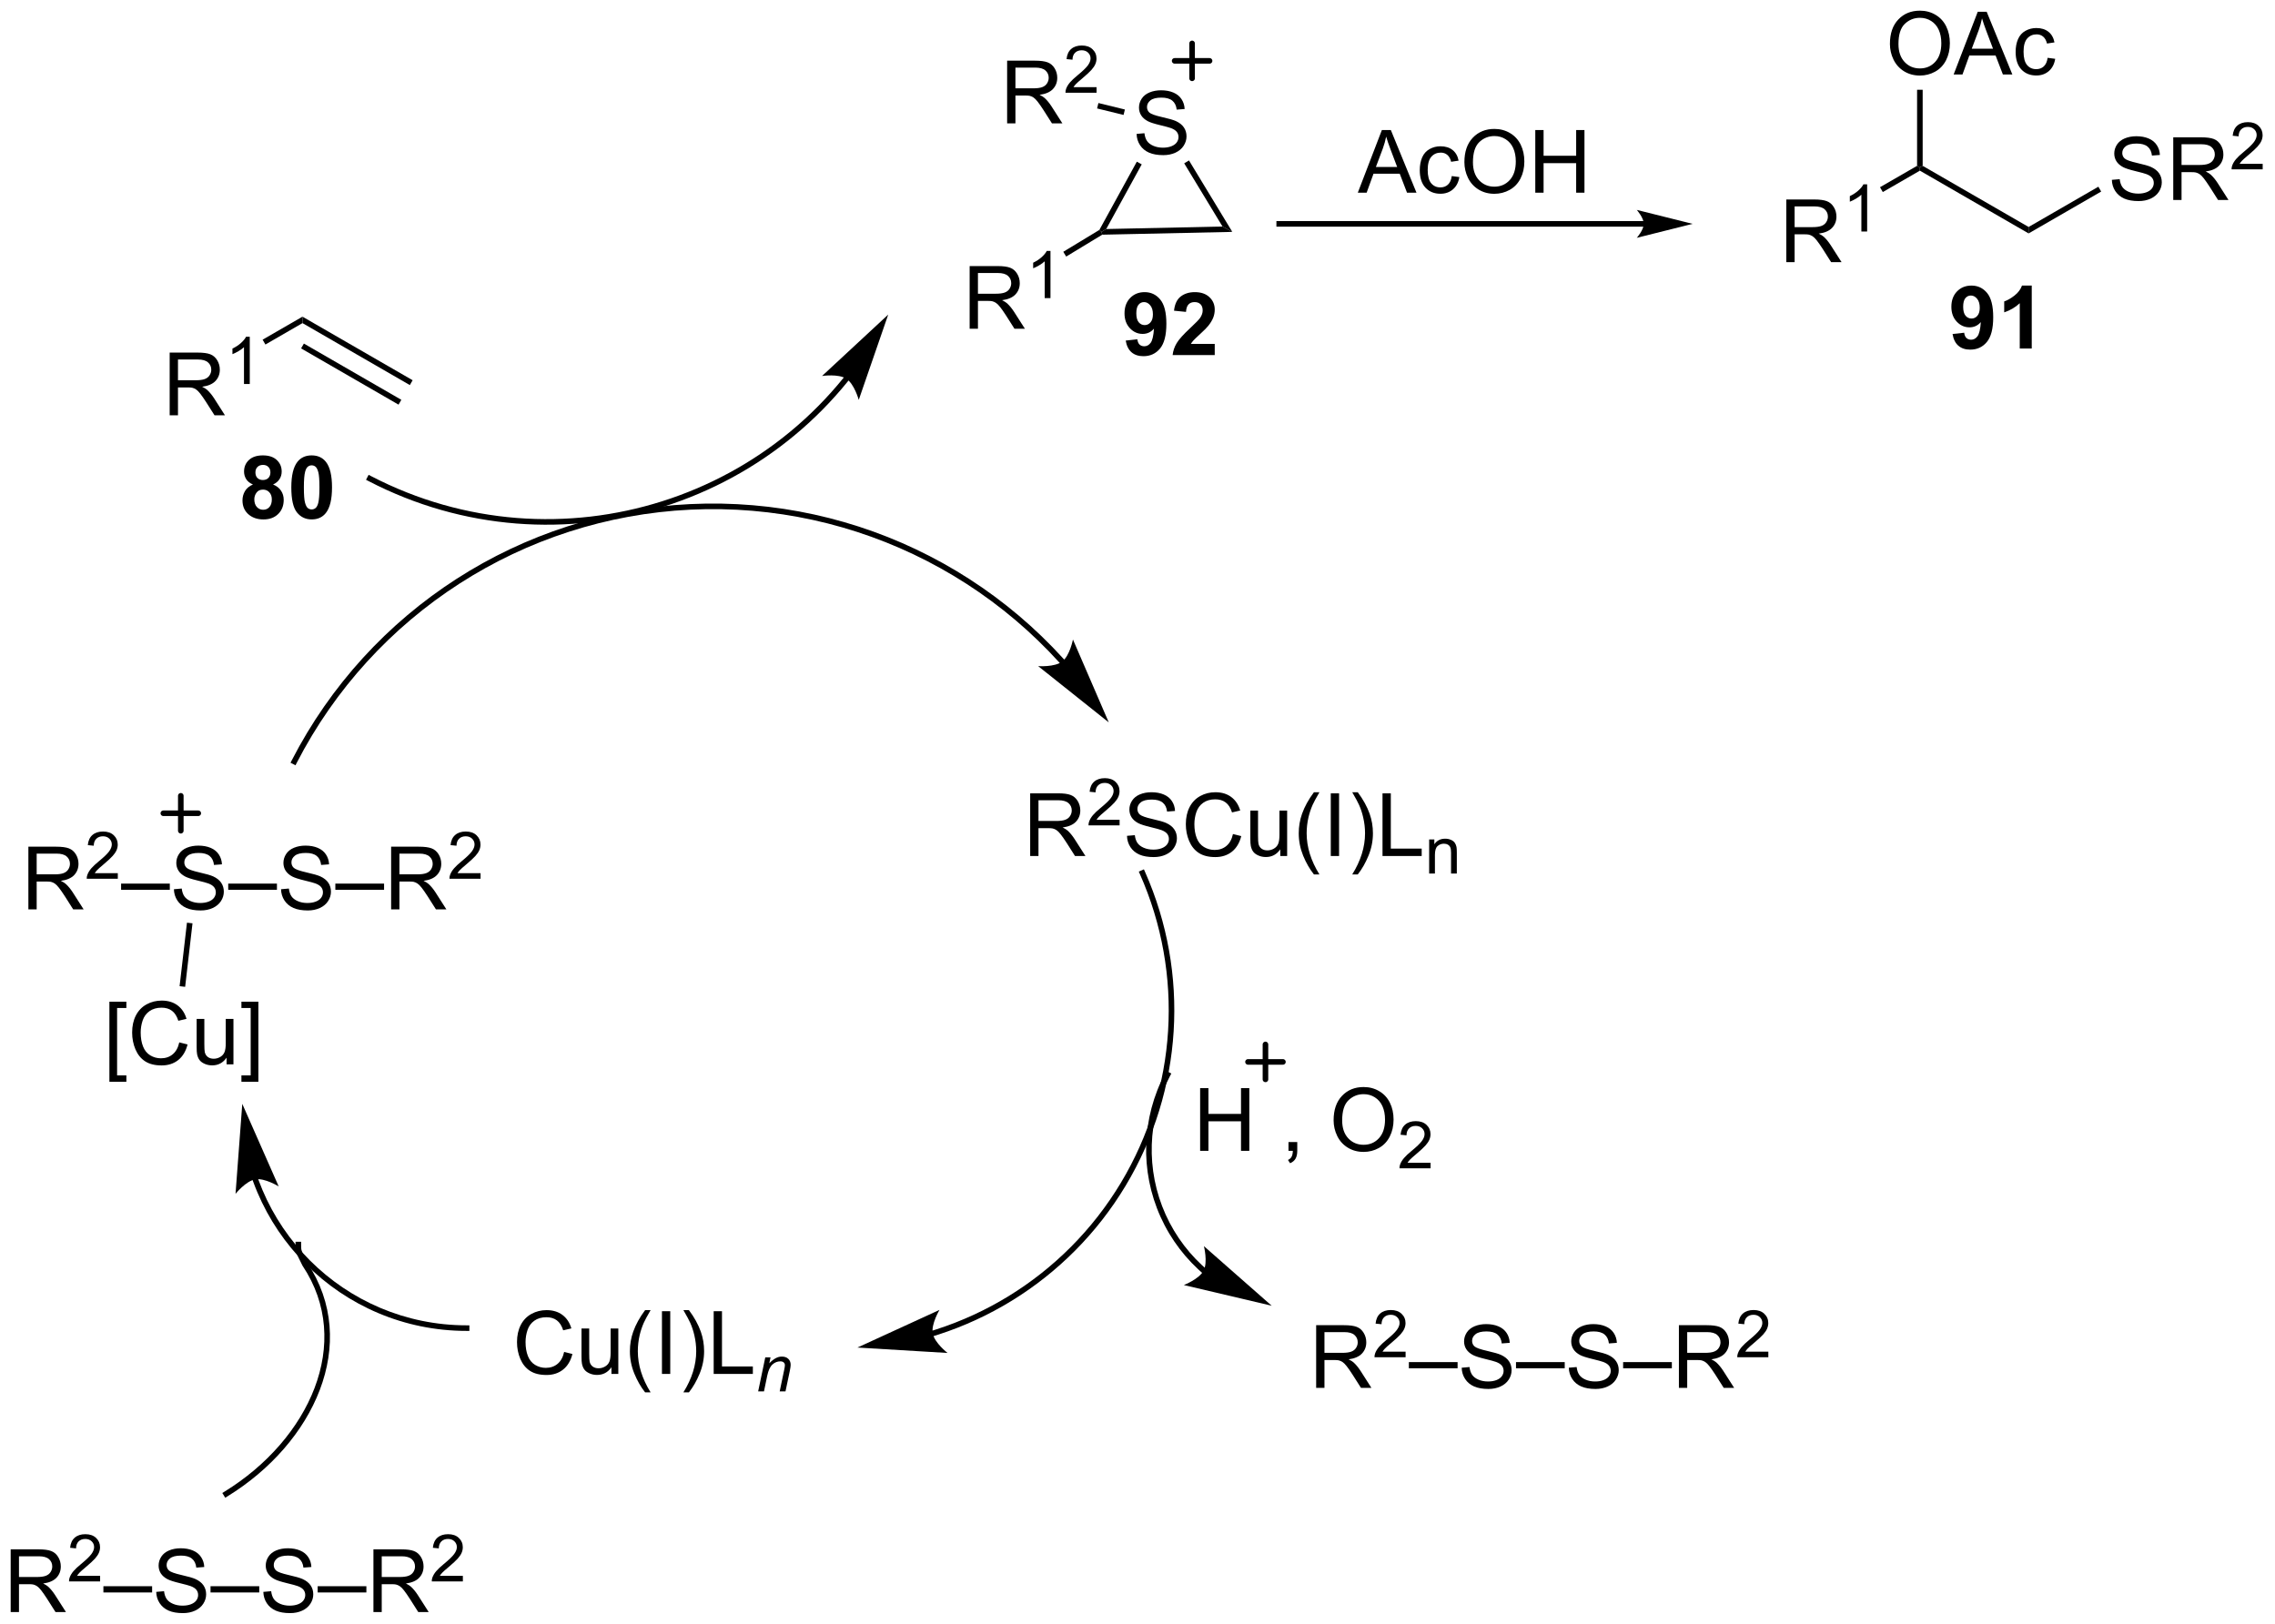 <?xml version="1.0" encoding="UTF-8"?>
<!DOCTYPE svg PUBLIC '-//W3C//DTD SVG 1.0//EN'
          'http://www.w3.org/TR/2001/REC-SVG-20010904/DTD/svg10.dtd'>
<svg stroke-dasharray="none" shape-rendering="auto" xmlns="http://www.w3.org/2000/svg" font-family="'Dialog'" text-rendering="auto" width="570" fill-opacity="1" color-interpolation="auto" color-rendering="auto" preserveAspectRatio="xMidYMid meet" font-size="12px" viewBox="0 0 570 407" fill="black" xmlns:xlink="http://www.w3.org/1999/xlink" stroke="black" image-rendering="auto" stroke-miterlimit="10" stroke-linecap="square" stroke-linejoin="miter" font-style="normal" stroke-width="1" height="407" stroke-dashoffset="0" font-weight="normal" stroke-opacity="1"
><!--Generated by the Batik Graphics2D SVG Generator--><defs id="genericDefs"
  /><g
  ><defs id="defs1"
    ><clipPath clipPathUnits="userSpaceOnUse" id="clipPath1"
      ><path d="M1.281 1.598 L214.864 1.598 L214.864 154.186 L1.281 154.186 L1.281 1.598 Z"
      /></clipPath
      ><clipPath clipPathUnits="userSpaceOnUse" id="clipPath2"
      ><path d="M165.994 118.726 L165.994 267.072 L373.638 267.072 L373.638 118.726 Z"
      /></clipPath
    ></defs
    ><g transform="scale(2.667,2.667) translate(-1.281,-1.598) matrix(1.029,0,0,1.029,-169.46,-120.524)"
    ><path d="M181.42 156.603 L181.42 150.877 L183.959 150.877 Q184.725 150.877 185.123 151.03 Q185.522 151.184 185.759 151.575 Q185.998 151.965 185.998 152.439 Q185.998 153.048 185.602 153.468 Q185.209 153.884 184.384 153.996 Q184.686 154.142 184.842 154.283 Q185.173 154.588 185.47 155.043 L186.467 156.603 L185.514 156.603 L184.756 155.411 Q184.423 154.895 184.207 154.621 Q183.993 154.348 183.824 154.239 Q183.655 154.129 183.477 154.088 Q183.35 154.059 183.055 154.059 L182.178 154.059 L182.178 156.603 L181.42 156.603 ZM182.178 153.403 L183.805 153.403 Q184.326 153.403 184.618 153.296 Q184.912 153.189 185.063 152.952 Q185.217 152.715 185.217 152.439 Q185.217 152.033 184.92 151.773 Q184.626 151.509 183.99 151.509 L182.178 151.509 L182.178 153.403 Z" stroke="none" clip-path="url(#clipPath2)"
    /></g
    ><g transform="matrix(2.743,0,0,2.743,-455.311,-325.658)"
    ><path d="M188.804 153.803 L188.276 153.803 L188.276 150.442 Q188.085 150.624 187.776 150.805 Q187.468 150.987 187.222 151.079 L187.222 150.569 Q187.663 150.36 187.993 150.065 Q188.325 149.768 188.464 149.491 L188.804 149.491 L188.804 153.803 Z" stroke="none" clip-path="url(#clipPath2)"
    /></g
    ><g transform="matrix(2.743,0,0,2.743,-455.311,-325.658)"
    ><path d="M190.233 150.199 L189.978 149.757 L193.62 147.654 L193.62 148.243 Z" stroke="none" clip-path="url(#clipPath2)"
    /></g
    ><g transform="matrix(2.743,0,0,2.743,-455.311,-325.658)"
    ><path d="M193.62 148.243 L193.62 147.654 L203.68 153.462 L203.425 153.904 ZM193.493 150.554 L202.393 155.692 L202.648 155.25 L193.748 150.112 Z" stroke="none" clip-path="url(#clipPath2)"
    /></g
    ><g transform="matrix(2.743,0,0,2.743,-455.311,-325.658)"
    ><path d="M263.206 178.993 L263.204 178.991 L263.196 178.982 L263.181 178.965 C263.161 178.944 263.141 178.922 263.121 178.9 C262.802 178.549 262.479 178.204 262.15 177.865 C261.491 177.186 260.813 176.532 260.115 175.9 C257.324 173.376 254.226 171.238 250.905 169.528 C244.265 166.108 236.741 164.407 229.024 164.778 C213.587 165.52 199.719 174.441 192.644 188.18 L192.527 188.407 L192.981 188.641 L193.097 188.414 C200.089 174.837 213.794 166.021 229.048 165.287 C236.676 164.921 244.111 166.603 250.672 169.982 C253.952 171.671 257.015 173.785 259.773 176.279 C260.462 176.902 261.133 177.55 261.784 178.22 C262.108 178.555 262.429 178.897 262.744 179.243 C262.763 179.264 262.783 179.286 262.803 179.308 L262.817 179.325 L262.824 179.332 L262.826 179.334 L262.996 179.524 L263.376 179.183 L263.206 178.993 ZM267.266 184.72 L263.995 177.151 C263.995 177.151 263.708 178.629 263.013 179.16 C262.318 179.692 260.817 179.581 260.817 179.581 Z" stroke="none" clip-path="url(#clipPath2)"
    /></g
    ><g transform="matrix(2.743,0,0,2.743,-455.311,-325.658)"
    ><path d="M269.809 130.957 L270.525 130.894 Q270.574 131.324 270.759 131.6 Q270.947 131.876 271.337 132.045 Q271.728 132.215 272.215 132.215 Q272.65 132.215 272.98 132.087 Q273.314 131.957 273.475 131.733 Q273.637 131.509 273.637 131.243 Q273.637 130.972 273.48 130.772 Q273.324 130.571 272.965 130.433 Q272.736 130.345 271.947 130.155 Q271.158 129.965 270.84 129.798 Q270.431 129.582 270.228 129.264 Q270.027 128.946 270.027 128.55 Q270.027 128.118 270.272 127.741 Q270.519 127.363 270.991 127.168 Q271.465 126.972 272.043 126.972 Q272.681 126.972 273.165 127.178 Q273.652 127.384 273.913 127.782 Q274.176 128.181 274.197 128.683 L273.47 128.738 Q273.41 128.196 273.072 127.92 Q272.736 127.642 272.074 127.642 Q271.387 127.642 271.072 127.894 Q270.759 128.144 270.759 128.501 Q270.759 128.808 270.98 129.009 Q271.199 129.207 272.124 129.418 Q273.048 129.626 273.392 129.782 Q273.892 130.011 274.129 130.366 Q274.368 130.72 274.368 131.181 Q274.368 131.636 274.105 132.043 Q273.845 132.446 273.353 132.673 Q272.863 132.897 272.251 132.897 Q271.473 132.897 270.947 132.67 Q270.423 132.441 270.124 131.988 Q269.824 131.532 269.809 130.957 Z" stroke="none" clip-path="url(#clipPath2)"
    /></g
    ><g transform="matrix(2.743,0,0,2.743,-455.311,-325.658)"
    ><path d="M269.83 133.494 L270.277 133.74 L267.035 139.647 L266.598 139.911 L266.408 139.729 Z" stroke="none" clip-path="url(#clipPath2)"
    /></g
    ><g transform="matrix(2.743,0,0,2.743,-455.311,-325.658)"
    ><path d="M266.672 140.165 L266.598 139.911 L267.035 139.647 L277.657 139.418 L278.552 139.909 Z" stroke="none" clip-path="url(#clipPath2)"
    /></g
    ><g transform="matrix(2.743,0,0,2.743,-455.311,-325.658)"
    ><path d="M278.552 139.909 L277.657 139.418 L274.156 133.645 L274.593 133.381 Z" stroke="none" clip-path="url(#clipPath2)"
    /></g
    ><g transform="matrix(2.743,0,0,2.743,-455.311,-325.658)"
    ><path d="M254.559 148.758 L254.559 143.032 L257.098 143.032 Q257.864 143.032 258.262 143.185 Q258.661 143.339 258.897 143.73 Q259.137 144.12 259.137 144.594 Q259.137 145.204 258.741 145.623 Q258.348 146.04 257.522 146.151 Q257.825 146.297 257.981 146.438 Q258.312 146.743 258.608 147.198 L259.606 148.758 L258.653 148.758 L257.895 147.566 Q257.562 147.05 257.345 146.776 Q257.132 146.503 256.963 146.394 Q256.793 146.284 256.616 146.243 Q256.489 146.214 256.194 146.214 L255.317 146.214 L255.317 148.758 L254.559 148.758 ZM255.317 145.558 L256.944 145.558 Q257.465 145.558 257.757 145.451 Q258.051 145.344 258.202 145.107 Q258.356 144.87 258.356 144.594 Q258.356 144.188 258.059 143.928 Q257.765 143.665 257.129 143.665 L255.317 143.665 L255.317 145.558 Z" stroke="none" clip-path="url(#clipPath2)"
    /></g
    ><g transform="matrix(2.743,0,0,2.743,-455.311,-325.658)"
    ><path d="M261.942 145.958 L261.415 145.958 L261.415 142.597 Q261.224 142.779 260.915 142.96 Q260.606 143.142 260.36 143.234 L260.36 142.724 Q260.802 142.515 261.132 142.22 Q261.464 141.923 261.603 141.646 L261.942 141.646 L261.942 145.958 Z" stroke="none" clip-path="url(#clipPath2)"
    /></g
    ><g transform="matrix(2.743,0,0,2.743,-455.311,-325.658)"
    ><path d="M266.408 139.729 L266.598 139.911 L266.672 140.165 L263.377 142.163 L263.112 141.727 Z" stroke="none" clip-path="url(#clipPath2)"
    /></g
    ><g stroke-width="0.51" transform="matrix(2.743,0,0,2.743,-455.311,-325.658)" stroke-linejoin="round" stroke-linecap="round"
    ><path fill="none" d="M273.284 124.284 L276.473 124.284 M274.878 122.69 L274.878 125.879" clip-path="url(#clipPath2)"
    /></g
    ><g transform="matrix(2.743,0,0,2.743,-455.311,-325.658)"
    ><path d="M257.983 129.994 L257.983 124.267 L260.522 124.267 Q261.288 124.267 261.686 124.421 Q262.085 124.575 262.322 124.965 Q262.561 125.356 262.561 125.83 Q262.561 126.439 262.165 126.859 Q261.772 127.275 260.947 127.387 Q261.249 127.533 261.405 127.674 Q261.736 127.978 262.033 128.434 L263.03 129.994 L262.077 129.994 L261.319 128.801 Q260.986 128.286 260.77 128.012 Q260.556 127.739 260.387 127.629 Q260.217 127.52 260.04 127.478 Q259.913 127.45 259.618 127.45 L258.741 127.45 L258.741 129.994 L257.983 129.994 ZM258.741 126.793 L260.368 126.793 Q260.889 126.793 261.181 126.687 Q261.475 126.58 261.626 126.343 Q261.78 126.106 261.78 125.83 Q261.78 125.424 261.483 125.163 Q261.189 124.9 260.553 124.9 L258.741 124.9 L258.741 126.793 Z" stroke="none" clip-path="url(#clipPath2)"
    /></g
    ><g transform="matrix(2.743,0,0,2.743,-455.311,-325.658)"
    ><path d="M266.152 126.686 L266.152 127.194 L263.312 127.194 Q263.306 127.002 263.374 126.827 Q263.482 126.538 263.72 126.256 Q263.96 125.975 264.411 125.606 Q265.111 125.032 265.357 124.696 Q265.603 124.36 265.603 124.061 Q265.603 123.749 265.378 123.534 Q265.156 123.317 264.794 123.317 Q264.413 123.317 264.185 123.545 Q263.956 123.774 263.954 124.178 L263.411 124.124 Q263.468 123.516 263.831 123.2 Q264.195 122.881 264.806 122.881 Q265.425 122.881 265.784 123.225 Q266.146 123.567 266.146 124.073 Q266.146 124.331 266.04 124.581 Q265.935 124.829 265.689 125.104 Q265.445 125.379 264.876 125.86 Q264.402 126.258 264.267 126.401 Q264.132 126.543 264.044 126.686 L266.152 126.686 Z" stroke="none" clip-path="url(#clipPath2)"
    /></g
    ><g transform="matrix(2.743,0,0,2.743,-455.311,-325.658)"
    ><path d="M268.74 128.728 L268.618 129.224 L266.2 128.631 L266.321 128.136 Z" stroke="none" clip-path="url(#clipPath2)"
    /></g
    ><g transform="matrix(2.743,0,0,2.743,-455.311,-325.658)"
    ><path d="M316.134 138.92 L282.836 138.92 L282.58 138.92 L282.58 139.43 L282.836 139.43 L316.134 139.43 L316.389 139.43 L316.389 138.92 L316.134 138.92 ZM320.598 139.175 L315.496 137.9 C315.496 137.9 316.134 138.617 316.134 139.175 C316.134 139.733 315.496 140.451 315.496 140.451 Z" stroke="none" clip-path="url(#clipPath2)"
    /></g
    ><g transform="matrix(2.743,0,0,2.743,-455.311,-325.658)"
    ><path d="M290.013 136.33 L292.213 130.603 L293.031 130.603 L295.375 136.33 L294.51 136.33 L293.844 134.595 L291.448 134.595 L290.82 136.33 L290.013 136.33 ZM291.666 133.978 L293.609 133.978 L293.01 132.392 Q292.737 131.668 292.604 131.205 Q292.495 131.754 292.297 132.299 L291.666 133.978 ZM298.596 134.809 L299.289 134.9 Q299.174 135.614 298.708 136.02 Q298.242 136.424 297.562 136.424 Q296.711 136.424 296.192 135.866 Q295.674 135.309 295.674 134.27 Q295.674 133.598 295.896 133.095 Q296.12 132.59 296.575 132.34 Q297.031 132.088 297.565 132.088 Q298.242 132.088 298.672 132.429 Q299.101 132.77 299.221 133.4 L298.539 133.504 Q298.44 133.088 298.192 132.877 Q297.945 132.666 297.594 132.666 Q297.062 132.666 296.729 133.046 Q296.398 133.426 296.398 134.252 Q296.398 135.088 296.719 135.468 Q297.039 135.845 297.554 135.845 Q297.969 135.845 298.245 135.593 Q298.523 135.338 298.596 134.809 ZM299.75 133.541 Q299.75 132.114 300.515 131.309 Q301.281 130.502 302.492 130.502 Q303.284 130.502 303.919 130.882 Q304.557 131.26 304.89 131.937 Q305.226 132.614 305.226 133.473 Q305.226 134.345 304.875 135.033 Q304.523 135.72 303.877 136.075 Q303.234 136.429 302.487 136.429 Q301.679 136.429 301.041 136.038 Q300.406 135.645 300.078 134.97 Q299.75 134.293 299.75 133.541 ZM300.531 133.551 Q300.531 134.588 301.086 135.184 Q301.643 135.778 302.484 135.778 Q303.338 135.778 303.89 135.176 Q304.445 134.575 304.445 133.47 Q304.445 132.77 304.208 132.249 Q303.971 131.728 303.515 131.442 Q303.062 131.153 302.495 131.153 Q301.69 131.153 301.109 131.708 Q300.531 132.26 300.531 133.551 ZM306.225 136.33 L306.225 130.603 L306.983 130.603 L306.983 132.955 L309.959 132.955 L309.959 130.603 L310.717 130.603 L310.717 136.33 L309.959 136.33 L309.959 133.629 L306.983 133.629 L306.983 136.33 L306.225 136.33 Z" stroke="none" clip-path="url(#clipPath2)"
    /></g
    ><g transform="matrix(2.743,0,0,2.743,-455.311,-325.658)"
    ><path d="M329.155 142.675 L329.155 136.948 L331.694 136.948 Q332.459 136.948 332.858 137.102 Q333.256 137.255 333.493 137.646 Q333.733 138.037 333.733 138.511 Q333.733 139.12 333.337 139.539 Q332.944 139.956 332.118 140.068 Q332.42 140.214 332.577 140.354 Q332.907 140.659 333.204 141.115 L334.202 142.675 L333.248 142.675 L332.491 141.482 Q332.157 140.966 331.941 140.693 Q331.728 140.419 331.558 140.31 Q331.389 140.201 331.212 140.159 Q331.084 140.13 330.79 140.13 L329.913 140.13 L329.913 142.675 L329.155 142.675 ZM329.913 139.474 L331.54 139.474 Q332.061 139.474 332.353 139.367 Q332.647 139.261 332.798 139.024 Q332.952 138.787 332.952 138.511 Q332.952 138.104 332.655 137.844 Q332.36 137.581 331.725 137.581 L329.913 137.581 L329.913 139.474 Z" stroke="none" clip-path="url(#clipPath2)"
    /></g
    ><g transform="matrix(2.743,0,0,2.743,-455.311,-325.658)"
    ><path d="M336.538 139.875 L336.011 139.875 L336.011 136.513 Q335.819 136.695 335.511 136.877 Q335.202 137.058 334.956 137.15 L334.956 136.64 Q335.397 136.431 335.728 136.136 Q336.06 135.839 336.198 135.562 L336.538 135.562 L336.538 139.875 Z" stroke="none" clip-path="url(#clipPath2)"
    /></g
    ><g transform="matrix(2.743,0,0,2.743,-455.311,-325.658)"
    ><path d="M337.968 136.27 L337.713 135.828 L341.099 133.873 L341.355 134.02 L341.355 134.315 Z" stroke="none" clip-path="url(#clipPath2)"
    /></g
    ><g transform="matrix(2.743,0,0,2.743,-455.311,-325.658)"
    ><path d="M341.355 134.315 L341.355 134.02 L341.61 133.873 L351.287 139.46 L351.287 140.049 Z" stroke="none" clip-path="url(#clipPath2)"
    /></g
    ><g transform="matrix(2.743,0,0,2.743,-455.311,-325.658)"
    ><path d="M358.891 135.154 L359.607 135.092 Q359.656 135.521 359.841 135.797 Q360.029 136.073 360.419 136.243 Q360.81 136.412 361.297 136.412 Q361.732 136.412 362.063 136.284 Q362.396 136.154 362.557 135.93 Q362.719 135.706 362.719 135.441 Q362.719 135.17 362.563 134.969 Q362.406 134.769 362.047 134.631 Q361.818 134.542 361.029 134.352 Q360.24 134.162 359.922 133.995 Q359.513 133.779 359.31 133.461 Q359.11 133.144 359.11 132.748 Q359.11 132.316 359.354 131.938 Q359.602 131.56 360.073 131.365 Q360.547 131.17 361.125 131.17 Q361.763 131.17 362.248 131.375 Q362.735 131.581 362.995 131.98 Q363.258 132.378 363.279 132.881 L362.552 132.935 Q362.492 132.394 362.154 132.118 Q361.818 131.839 361.156 131.839 Q360.469 131.839 360.154 132.092 Q359.841 132.342 359.841 132.698 Q359.841 133.006 360.063 133.206 Q360.281 133.404 361.206 133.615 Q362.13 133.823 362.474 133.98 Q362.974 134.209 363.211 134.563 Q363.451 134.917 363.451 135.378 Q363.451 135.834 363.188 136.24 Q362.927 136.644 362.435 136.87 Q361.945 137.094 361.334 137.094 Q360.555 137.094 360.029 136.868 Q359.505 136.638 359.206 136.185 Q358.906 135.73 358.891 135.154 ZM364.498 136.995 L364.498 131.269 L367.037 131.269 Q367.802 131.269 368.201 131.422 Q368.599 131.576 368.836 131.967 Q369.076 132.357 369.076 132.831 Q369.076 133.441 368.68 133.86 Q368.287 134.277 367.461 134.388 Q367.763 134.534 367.919 134.675 Q368.25 134.98 368.547 135.435 L369.544 136.995 L368.591 136.995 L367.834 135.803 Q367.5 135.287 367.284 135.013 Q367.07 134.74 366.901 134.631 Q366.732 134.521 366.555 134.48 Q366.427 134.451 366.133 134.451 L365.255 134.451 L365.255 136.995 L364.498 136.995 ZM365.255 133.795 L366.883 133.795 Q367.404 133.795 367.695 133.688 Q367.99 133.581 368.141 133.344 Q368.294 133.107 368.294 132.831 Q368.294 132.425 367.998 132.165 Q367.703 131.902 367.068 131.902 L365.255 131.902 L365.255 133.795 Z" stroke="none" clip-path="url(#clipPath2)"
    /></g
    ><g transform="matrix(2.743,0,0,2.743,-455.311,-325.658)"
    ><path d="M372.666 133.688 L372.666 134.195 L369.826 134.195 Q369.82 134.004 369.889 133.828 Q369.996 133.539 370.235 133.258 Q370.475 132.976 370.926 132.607 Q371.625 132.033 371.871 131.697 Q372.117 131.361 372.117 131.062 Q372.117 130.75 371.893 130.535 Q371.67 130.318 371.309 130.318 Q370.928 130.318 370.699 130.547 Q370.471 130.775 370.469 131.18 L369.926 131.125 Q369.983 130.518 370.346 130.201 Q370.709 129.883 371.32 129.883 Q371.94 129.883 372.299 130.226 Q372.66 130.568 372.66 131.074 Q372.66 131.332 372.555 131.582 Q372.449 131.83 372.203 132.106 Q371.959 132.381 371.391 132.861 Q370.916 133.26 370.781 133.402 Q370.647 133.545 370.559 133.688 L372.666 133.688 Z" stroke="none" clip-path="url(#clipPath2)"
    /></g
    ><g transform="matrix(2.743,0,0,2.743,-455.311,-325.658)"
    ><path d="M351.287 140.049 L351.287 139.46 L357.659 135.781 L357.914 136.223 Z" stroke="none" clip-path="url(#clipPath2)"
    /></g
    ><g transform="matrix(2.743,0,0,2.743,-455.311,-325.658)"
    ><path d="M338.618 122.737 Q338.618 121.311 339.383 120.506 Q340.149 119.698 341.36 119.698 Q342.151 119.698 342.787 120.079 Q343.425 120.456 343.758 121.133 Q344.094 121.811 344.094 122.67 Q344.094 123.542 343.743 124.23 Q343.391 124.917 342.745 125.271 Q342.102 125.626 341.355 125.626 Q340.547 125.626 339.909 125.235 Q339.274 124.842 338.946 124.167 Q338.618 123.49 338.618 122.737 ZM339.399 122.748 Q339.399 123.784 339.954 124.381 Q340.511 124.975 341.352 124.975 Q342.206 124.975 342.758 124.373 Q343.313 123.771 343.313 122.667 Q343.313 121.967 343.076 121.446 Q342.839 120.925 342.383 120.639 Q341.93 120.35 341.362 120.35 Q340.558 120.35 339.977 120.904 Q339.399 121.456 339.399 122.748 ZM344.439 125.527 L346.64 119.8 L347.457 119.8 L349.801 125.527 L348.937 125.527 L348.27 123.792 L345.874 123.792 L345.247 125.527 L344.439 125.527 ZM346.093 123.175 L348.036 123.175 L347.437 121.589 Q347.163 120.865 347.03 120.402 Q346.921 120.951 346.723 121.495 L346.093 123.175 ZM353.023 124.006 L353.715 124.097 Q353.601 124.811 353.135 125.217 Q352.668 125.62 351.989 125.62 Q351.137 125.62 350.619 125.063 Q350.101 124.506 350.101 123.467 Q350.101 122.795 350.322 122.292 Q350.546 121.787 351.002 121.537 Q351.457 121.284 351.991 121.284 Q352.668 121.284 353.098 121.626 Q353.528 121.967 353.648 122.597 L352.965 122.701 Q352.866 122.284 352.619 122.073 Q352.372 121.862 352.02 121.862 Q351.489 121.862 351.155 122.243 Q350.825 122.623 350.825 123.448 Q350.825 124.284 351.145 124.665 Q351.465 125.042 351.981 125.042 Q352.395 125.042 352.671 124.79 Q352.95 124.534 353.023 124.006 Z" stroke="none" clip-path="url(#clipPath2)"
    /></g
    ><g transform="matrix(2.743,0,0,2.743,-455.311,-325.658)"
    ><path d="M341.61 133.873 L341.355 134.02 L341.099 133.873 L341.099 126.924 L341.61 126.924 Z" stroke="none" clip-path="url(#clipPath2)"
    /></g
    ><g transform="matrix(2.743,0,0,2.743,-455.311,-325.658)"
    ><path d="M168.582 201.805 L168.582 196.078 L171.121 196.078 Q171.887 196.078 172.285 196.232 Q172.684 196.386 172.921 196.776 Q173.16 197.167 173.16 197.641 Q173.16 198.25 172.765 198.67 Q172.371 199.086 171.546 199.198 Q171.848 199.344 172.004 199.485 Q172.335 199.789 172.632 200.245 L173.629 201.805 L172.676 201.805 L171.918 200.612 Q171.585 200.097 171.369 199.823 Q171.155 199.55 170.986 199.44 Q170.817 199.331 170.64 199.289 Q170.512 199.261 170.218 199.261 L169.34 199.261 L169.34 201.805 L168.582 201.805 ZM169.34 198.605 L170.968 198.605 Q171.489 198.605 171.78 198.498 Q172.075 198.391 172.226 198.154 Q172.379 197.917 172.379 197.641 Q172.379 197.235 172.082 196.974 Q171.788 196.711 171.153 196.711 L169.34 196.711 L169.34 198.605 Z" stroke="none" clip-path="url(#clipPath2)"
    /></g
    ><g transform="matrix(2.743,0,0,2.743,-455.311,-325.658)"
    ><path d="M176.751 198.497 L176.751 199.005 L173.911 199.005 Q173.905 198.814 173.974 198.638 Q174.081 198.349 174.319 198.067 Q174.56 197.786 175.011 197.417 Q175.71 196.843 175.956 196.507 Q176.202 196.171 176.202 195.872 Q176.202 195.56 175.978 195.345 Q175.755 195.128 175.394 195.128 Q175.013 195.128 174.784 195.357 Q174.556 195.585 174.554 195.989 L174.011 195.935 Q174.067 195.327 174.431 195.011 Q174.794 194.692 175.405 194.692 Q176.024 194.692 176.384 195.036 Q176.745 195.378 176.745 195.884 Q176.745 196.142 176.64 196.392 Q176.534 196.64 176.288 196.915 Q176.044 197.191 175.476 197.671 Q175.001 198.07 174.866 198.212 Q174.732 198.355 174.644 198.497 L176.751 198.497 Z" stroke="none" clip-path="url(#clipPath2)"
    /></g
    ><g transform="matrix(2.743,0,0,2.743,-455.311,-325.658)"
    ><path d="M177.051 200.016 L177.051 199.448 L181.501 199.448 L181.501 200.016 L177.051 200.016 ZM181.875 199.964 L182.591 199.901 Q182.641 200.331 182.826 200.607 Q183.013 200.883 183.404 201.052 Q183.794 201.222 184.281 201.222 Q184.716 201.222 185.047 201.094 Q185.38 200.964 185.542 200.74 Q185.703 200.516 185.703 200.25 Q185.703 199.98 185.547 199.779 Q185.391 199.578 185.031 199.44 Q184.802 199.352 184.013 199.162 Q183.224 198.972 182.906 198.805 Q182.497 198.589 182.294 198.271 Q182.094 197.953 182.094 197.558 Q182.094 197.125 182.339 196.748 Q182.586 196.37 183.057 196.175 Q183.531 195.98 184.109 195.98 Q184.747 195.98 185.232 196.185 Q185.719 196.391 185.979 196.789 Q186.242 197.188 186.263 197.69 L185.536 197.745 Q185.477 197.203 185.138 196.927 Q184.802 196.649 184.141 196.649 Q183.453 196.649 183.138 196.901 Q182.826 197.151 182.826 197.508 Q182.826 197.815 183.047 198.016 Q183.266 198.214 184.19 198.425 Q185.115 198.633 185.458 198.789 Q185.958 199.018 186.195 199.373 Q186.435 199.727 186.435 200.188 Q186.435 200.643 186.172 201.05 Q185.911 201.453 185.419 201.68 Q184.93 201.904 184.318 201.904 Q183.539 201.904 183.013 201.677 Q182.49 201.448 182.19 200.995 Q181.891 200.539 181.875 199.964 ZM186.836 200.016 L186.836 199.448 L191.286 199.448 L191.286 200.016 L186.836 200.016 ZM191.66 199.964 L192.376 199.901 Q192.426 200.331 192.611 200.607 Q192.798 200.883 193.189 201.052 Q193.579 201.222 194.066 201.222 Q194.501 201.222 194.832 201.094 Q195.165 200.964 195.327 200.74 Q195.488 200.516 195.488 200.25 Q195.488 199.98 195.332 199.779 Q195.176 199.578 194.816 199.44 Q194.587 199.352 193.798 199.162 Q193.009 198.972 192.691 198.805 Q192.282 198.589 192.079 198.271 Q191.879 197.953 191.879 197.558 Q191.879 197.125 192.124 196.748 Q192.371 196.37 192.843 196.175 Q193.316 195.98 193.894 195.98 Q194.532 195.98 195.017 196.185 Q195.504 196.391 195.764 196.789 Q196.027 197.188 196.048 197.69 L195.322 197.745 Q195.262 197.203 194.923 196.927 Q194.587 196.649 193.926 196.649 Q193.238 196.649 192.923 196.901 Q192.611 197.151 192.611 197.508 Q192.611 197.815 192.832 198.016 Q193.051 198.214 193.975 198.425 Q194.9 198.633 195.244 198.789 Q195.744 199.018 195.981 199.373 Q196.22 199.727 196.22 200.188 Q196.22 200.643 195.957 201.05 Q195.697 201.453 195.204 201.68 Q194.715 201.904 194.103 201.904 Q193.324 201.904 192.798 201.677 Q192.275 201.448 191.975 200.995 Q191.676 200.539 191.66 199.964 ZM196.621 200.016 L196.621 199.448 L201.072 199.448 L201.072 200.016 L196.621 200.016 ZM201.716 201.805 L201.716 196.078 L204.255 196.078 Q205.021 196.078 205.419 196.232 Q205.818 196.386 206.055 196.776 Q206.294 197.167 206.294 197.641 Q206.294 198.25 205.898 198.67 Q205.505 199.086 204.68 199.198 Q204.982 199.344 205.138 199.485 Q205.469 199.789 205.766 200.245 L206.763 201.805 L205.81 201.805 L205.052 200.612 Q204.719 200.097 204.503 199.823 Q204.289 199.55 204.12 199.44 Q203.951 199.331 203.773 199.289 Q203.646 199.261 203.352 199.261 L202.474 199.261 L202.474 201.805 L201.716 201.805 ZM202.474 198.605 L204.102 198.605 Q204.622 198.605 204.914 198.498 Q205.208 198.391 205.359 198.154 Q205.513 197.917 205.513 197.641 Q205.513 197.235 205.216 196.974 Q204.922 196.711 204.286 196.711 L202.474 196.711 L202.474 198.605 Z" stroke="none" clip-path="url(#clipPath2)"
    /></g
    ><g transform="matrix(2.743,0,0,2.743,-455.311,-325.658)"
    ><path d="M209.885 198.497 L209.885 199.005 L207.045 199.005 Q207.039 198.814 207.107 198.638 Q207.215 198.349 207.453 198.067 Q207.693 197.786 208.144 197.417 Q208.844 196.843 209.09 196.507 Q209.336 196.171 209.336 195.872 Q209.336 195.56 209.111 195.345 Q208.889 195.128 208.527 195.128 Q208.147 195.128 207.918 195.357 Q207.69 195.585 207.688 195.989 L207.144 195.935 Q207.201 195.327 207.565 195.011 Q207.928 194.692 208.539 194.692 Q209.158 194.692 209.518 195.036 Q209.879 195.378 209.879 195.884 Q209.879 196.142 209.774 196.392 Q209.668 196.64 209.422 196.915 Q209.178 197.191 208.609 197.671 Q208.135 198.07 208 198.212 Q207.865 198.355 207.777 198.497 L209.885 198.497 Z" stroke="none" clip-path="url(#clipPath2)"
    /></g
    ><g stroke-width="0.51" transform="matrix(2.743,0,0,2.743,-455.311,-325.658)" stroke-linejoin="round" stroke-linecap="round"
    ><path fill="none" d="M180.91 193.024 L184.099 193.024 M182.505 191.43 L182.505 194.619" clip-path="url(#clipPath2)"
    /></g
    ><g transform="matrix(2.743,0,0,2.743,-455.311,-325.658)"
    ><path d="M260.088 196.928 L260.088 191.202 L262.627 191.202 Q263.392 191.202 263.791 191.356 Q264.189 191.509 264.426 191.9 Q264.666 192.29 264.666 192.764 Q264.666 193.374 264.27 193.793 Q263.877 194.21 263.051 194.322 Q263.353 194.468 263.51 194.608 Q263.84 194.913 264.137 195.369 L265.135 196.928 L264.182 196.928 L263.424 195.736 Q263.09 195.22 262.874 194.947 Q262.661 194.673 262.491 194.564 Q262.322 194.454 262.145 194.413 Q262.017 194.384 261.723 194.384 L260.846 194.384 L260.846 196.928 L260.088 196.928 ZM260.846 193.728 L262.473 193.728 Q262.994 193.728 263.286 193.621 Q263.58 193.514 263.731 193.277 Q263.885 193.04 263.885 192.764 Q263.885 192.358 263.588 192.098 Q263.293 191.835 262.658 191.835 L260.846 191.835 L260.846 193.728 Z" stroke="none" clip-path="url(#clipPath2)"
    /></g
    ><g transform="matrix(2.743,0,0,2.743,-455.311,-325.658)"
    ><path d="M268.256 193.621 L268.256 194.128 L265.416 194.128 Q265.411 193.937 265.479 193.761 Q265.586 193.472 265.825 193.191 Q266.065 192.91 266.516 192.541 Q267.215 191.966 267.461 191.63 Q267.707 191.294 267.707 190.996 Q267.707 190.683 267.483 190.468 Q267.26 190.251 266.899 190.251 Q266.518 190.251 266.289 190.48 Q266.061 190.708 266.059 191.113 L265.516 191.058 Q265.573 190.451 265.936 190.134 Q266.299 189.816 266.911 189.816 Q267.53 189.816 267.889 190.16 Q268.25 190.501 268.25 191.007 Q268.25 191.265 268.145 191.515 Q268.039 191.763 267.793 192.039 Q267.549 192.314 266.981 192.794 Q266.506 193.193 266.372 193.335 Q266.237 193.478 266.149 193.621 L268.256 193.621 Z" stroke="none" clip-path="url(#clipPath2)"
    /></g
    ><g transform="matrix(2.743,0,0,2.743,-455.311,-325.658)"
    ><path d="M268.931 195.087 L269.647 195.025 Q269.697 195.454 269.882 195.731 Q270.069 196.006 270.46 196.176 Q270.85 196.345 271.337 196.345 Q271.772 196.345 272.103 196.218 Q272.436 196.087 272.598 195.863 Q272.759 195.639 272.759 195.374 Q272.759 195.103 272.603 194.902 Q272.447 194.702 272.087 194.564 Q271.858 194.475 271.069 194.285 Q270.28 194.095 269.962 193.928 Q269.553 193.712 269.35 193.394 Q269.15 193.077 269.15 192.681 Q269.15 192.249 269.395 191.871 Q269.642 191.494 270.113 191.298 Q270.587 191.103 271.165 191.103 Q271.803 191.103 272.288 191.309 Q272.775 191.514 273.035 191.913 Q273.298 192.311 273.319 192.814 L272.592 192.869 Q272.533 192.327 272.194 192.051 Q271.858 191.772 271.197 191.772 Q270.509 191.772 270.194 192.025 Q269.882 192.275 269.882 192.631 Q269.882 192.939 270.103 193.139 Q270.322 193.337 271.246 193.548 Q272.171 193.756 272.514 193.913 Q273.014 194.142 273.251 194.496 Q273.491 194.85 273.491 195.311 Q273.491 195.767 273.228 196.173 Q272.967 196.577 272.475 196.803 Q271.986 197.027 271.374 197.027 Q270.595 197.027 270.069 196.801 Q269.546 196.572 269.246 196.119 Q268.947 195.663 268.931 195.087 ZM278.611 194.921 L279.369 195.111 Q279.132 196.046 278.512 196.538 Q277.892 197.027 276.999 197.027 Q276.072 197.027 275.491 196.65 Q274.913 196.272 274.608 195.559 Q274.306 194.843 274.306 194.022 Q274.306 193.126 274.647 192.462 Q274.991 191.796 275.621 191.449 Q276.251 191.103 277.009 191.103 Q277.869 191.103 278.454 191.54 Q279.04 191.978 279.272 192.772 L278.525 192.947 Q278.327 192.322 277.947 192.038 Q277.569 191.751 276.994 191.751 Q276.335 191.751 275.889 192.069 Q275.447 192.384 275.267 192.918 Q275.087 193.452 275.087 194.017 Q275.087 194.749 275.301 195.293 Q275.514 195.837 275.962 196.108 Q276.413 196.376 276.936 196.376 Q277.572 196.376 278.012 196.009 Q278.454 195.642 278.611 194.921 ZM282.932 196.928 L282.932 196.319 Q282.448 197.022 281.615 197.022 Q281.248 197.022 280.93 196.881 Q280.612 196.741 280.456 196.527 Q280.302 196.314 280.24 196.006 Q280.198 195.798 280.198 195.35 L280.198 192.78 L280.901 192.78 L280.901 195.079 Q280.901 195.631 280.943 195.822 Q281.01 196.1 281.224 196.259 Q281.44 196.415 281.755 196.415 Q282.073 196.415 282.349 196.254 Q282.628 196.093 282.742 195.814 Q282.857 195.533 282.857 195.001 L282.857 192.78 L283.56 192.78 L283.56 196.928 L282.932 196.928 ZM286.007 198.613 Q285.423 197.879 285.02 196.894 Q284.619 195.908 284.619 194.853 Q284.619 193.923 284.921 193.072 Q285.272 192.085 286.007 191.103 L286.509 191.103 Q286.038 191.915 285.884 192.264 Q285.647 192.803 285.509 193.389 Q285.342 194.119 285.342 194.858 Q285.342 196.736 286.509 198.613 L286.007 198.613 ZM287.546 196.928 L287.546 191.202 L288.303 191.202 L288.303 196.928 L287.546 196.928 ZM290.01 198.613 L289.505 198.613 Q290.675 196.736 290.675 194.858 Q290.675 194.124 290.505 193.4 Q290.373 192.814 290.135 192.275 Q289.982 191.923 289.505 191.103 L290.01 191.103 Q290.745 192.085 291.096 193.072 Q291.396 193.923 291.396 194.853 Q291.396 195.908 290.992 196.894 Q290.589 197.879 290.01 198.613 ZM292.271 196.928 L292.271 191.202 L293.029 191.202 L293.029 196.251 L295.849 196.251 L295.849 196.928 L292.271 196.928 Z" stroke="none" clip-path="url(#clipPath2)"
    /></g
    ><g transform="matrix(2.743,0,0,2.743,-455.311,-325.658)"
    ><path d="M296.531 198.528 L296.531 195.417 L297.005 195.417 L297.005 195.858 Q297.347 195.347 297.995 195.347 Q298.277 195.347 298.511 195.448 Q298.748 195.548 298.865 195.712 Q298.982 195.876 299.029 196.103 Q299.058 196.249 299.058 196.614 L299.058 198.528 L298.531 198.528 L298.531 196.636 Q298.531 196.314 298.468 196.153 Q298.408 195.993 298.251 195.899 Q298.095 195.804 297.884 195.804 Q297.546 195.804 297.302 196.019 Q297.058 196.232 297.058 196.829 L297.058 198.528 L296.531 198.528 Z" stroke="none" clip-path="url(#clipPath2)"
    /></g
    ><g transform="matrix(2.743,0,0,2.743,-455.311,-325.658)"
    ><path d="M251.251 240.795 L251.252 240.795 L251.257 240.793 L251.271 240.789 L251.299 240.78 C251.318 240.775 251.336 240.769 251.354 240.763 C251.391 240.752 251.428 240.74 251.465 240.729 C251.539 240.705 251.613 240.682 251.687 240.658 C254.048 239.893 256.302 238.852 258.403 237.562 C262.605 234.98 266.194 231.403 268.806 227.054 C271.418 222.705 272.89 217.855 273.194 212.933 C273.498 208.011 272.635 203.017 270.579 198.38 L270.476 198.146 L270.009 198.353 L270.112 198.586 C272.135 203.149 272.984 208.061 272.685 212.902 C272.385 217.742 270.938 222.512 268.369 226.791 C265.799 231.07 262.268 234.589 258.136 237.127 C256.07 238.396 253.852 239.421 251.53 240.172 C251.457 240.196 251.385 240.219 251.312 240.242 C251.276 240.253 251.239 240.265 251.202 240.276 C251.185 240.282 251.166 240.288 251.148 240.293 L251.12 240.302 L251.107 240.306 L251.103 240.307 L251.103 240.307 L250.858 240.381 L251.007 240.869 L251.251 240.795 ZM244.309 241.837 L252.54 242.331 C252.54 242.331 251.35 241.409 251.189 240.549 C251.028 239.689 251.804 238.399 251.804 238.399 Z" stroke="none" clip-path="url(#clipPath2)"
    /></g
    ><g transform="matrix(2.743,0,0,2.743,-455.311,-325.658)"
    ><path d="M217.519 242.236 L218.276 242.426 Q218.04 243.361 217.42 243.853 Q216.8 244.343 215.907 244.343 Q214.98 244.343 214.399 243.965 Q213.821 243.588 213.516 242.874 Q213.214 242.158 213.214 241.338 Q213.214 240.442 213.555 239.778 Q213.899 239.111 214.529 238.765 Q215.159 238.418 215.917 238.418 Q216.776 238.418 217.363 238.856 Q217.948 239.293 218.18 240.088 L217.433 240.262 Q217.235 239.637 216.855 239.353 Q216.477 239.067 215.901 239.067 Q215.243 239.067 214.797 239.385 Q214.355 239.7 214.175 240.234 Q213.995 240.767 213.995 241.333 Q213.995 242.064 214.209 242.609 Q214.422 243.153 214.87 243.424 Q215.321 243.692 215.844 243.692 Q216.48 243.692 216.92 243.325 Q217.363 242.958 217.519 242.236 ZM221.84 244.244 L221.84 243.635 Q221.356 244.338 220.523 244.338 Q220.155 244.338 219.838 244.197 Q219.52 244.056 219.364 243.843 Q219.21 243.629 219.148 243.322 Q219.106 243.114 219.106 242.666 L219.106 240.096 L219.809 240.096 L219.809 242.395 Q219.809 242.947 219.851 243.137 Q219.918 243.416 220.132 243.575 Q220.348 243.731 220.663 243.731 Q220.981 243.731 221.257 243.57 Q221.536 243.408 221.65 243.129 Q221.765 242.848 221.765 242.317 L221.765 240.096 L222.468 240.096 L222.468 244.244 L221.84 244.244 ZM224.915 245.929 Q224.331 245.195 223.928 244.21 Q223.526 243.223 223.526 242.168 Q223.526 241.239 223.829 240.387 Q224.18 239.4 224.915 238.418 L225.417 238.418 Q224.946 239.231 224.792 239.58 Q224.555 240.119 224.417 240.705 Q224.25 241.434 224.25 242.174 Q224.25 244.051 225.417 245.929 L224.915 245.929 ZM226.454 244.244 L226.454 238.517 L227.211 238.517 L227.211 244.244 L226.454 244.244 ZM228.918 245.929 L228.413 245.929 Q229.583 244.051 229.583 242.174 Q229.583 241.439 229.413 240.715 Q229.28 240.129 229.043 239.59 Q228.89 239.239 228.413 238.418 L228.918 238.418 Q229.653 239.4 230.004 240.387 Q230.304 241.239 230.304 242.168 Q230.304 243.223 229.9 244.21 Q229.497 245.195 228.918 245.929 ZM231.179 244.244 L231.179 238.517 L231.937 238.517 L231.937 243.567 L234.757 243.567 L234.757 244.244 L231.179 244.244 Z" stroke="none" clip-path="url(#clipPath2)"
    /></g
    ><g transform="matrix(2.743,0,0,2.743,-455.311,-325.658)"
    ><path d="M235.241 245.844 L235.892 242.733 L236.372 242.733 L236.259 243.274 Q236.571 242.955 236.843 242.809 Q237.116 242.662 237.402 242.662 Q237.779 242.662 237.993 242.868 Q238.21 243.073 238.21 243.414 Q238.21 243.588 238.134 243.959 L237.738 245.844 L237.208 245.844 L237.62 243.871 Q237.683 243.584 237.683 243.448 Q237.683 243.291 237.575 243.196 Q237.468 243.098 237.267 243.098 Q236.859 243.098 236.54 243.391 Q236.224 243.684 236.073 244.397 L235.773 245.844 L235.241 245.844 Z" stroke="none" clip-path="url(#clipPath2)"
    /></g
    ><g transform="matrix(2.743,0,0,2.743,-455.311,-325.658)"
    ><path d="M276.14 234.637 L276.14 234.636 L276.137 234.634 L276.127 234.625 C276.115 234.615 276.102 234.603 276.09 234.592 C275.988 234.503 275.887 234.412 275.788 234.32 C275.589 234.136 275.396 233.945 275.208 233.75 C274.832 233.359 274.477 232.945 274.146 232.512 C273.485 231.646 272.917 230.699 272.46 229.685 C271.546 227.657 271.126 225.475 271.195 223.31 C271.264 221.144 271.821 218.993 272.861 217.027 L272.98 216.801 L272.529 216.563 L272.41 216.788 C271.333 218.823 270.756 221.05 270.685 223.294 C270.614 225.538 271.049 227.796 271.995 229.895 C272.468 230.945 273.055 231.925 273.741 232.822 C274.084 233.27 274.45 233.698 274.84 234.103 C275.035 234.306 275.235 234.502 275.441 234.694 C275.543 234.789 275.647 234.883 275.753 234.976 C275.766 234.987 275.779 234.999 275.792 235.01 L275.803 235.019 L275.808 235.023 L275.81 235.026 L276.005 235.191 L276.335 234.802 L276.14 234.637 ZM282.149 238.017 L275.957 232.571 C275.957 232.571 276.33 234.03 275.929 234.807 C275.527 235.585 274.123 236.126 274.123 236.126 Z" stroke="none" clip-path="url(#clipPath2)"
    /></g
    ><g stroke-width="0.51" transform="matrix(2.743,0,0,2.743,-455.311,-325.658)"
    ><path fill="none" d="M186.647 255.206 C194.439 250.41 198.635 241.419 193.84 234.226 C193.24 233.027 193.24 233.027 193.24 232.428" clip-path="url(#clipPath2)"
    /></g
    ><g transform="matrix(2.743,0,0,2.743,-455.311,-325.658)"
    ><path d="M275.612 223.864 L275.612 218.137 L276.37 218.137 L276.37 220.489 L279.346 220.489 L279.346 218.137 L280.104 218.137 L280.104 223.864 L279.346 223.864 L279.346 221.164 L276.37 221.164 L276.37 223.864 L275.612 223.864 ZM283.682 223.864 L283.682 223.062 L284.484 223.062 L284.484 223.864 Q284.484 224.307 284.328 224.578 Q284.172 224.849 283.83 224.997 L283.635 224.697 Q283.859 224.599 283.963 224.408 Q284.07 224.221 284.08 223.864 L283.682 223.864 ZM287.804 221.075 Q287.804 219.648 288.57 218.843 Q289.336 218.036 290.547 218.036 Q291.338 218.036 291.974 218.416 Q292.612 218.794 292.945 219.471 Q293.281 220.148 293.281 221.007 Q293.281 221.88 292.929 222.567 Q292.578 223.255 291.932 223.609 Q291.289 223.963 290.541 223.963 Q289.734 223.963 289.096 223.572 Q288.461 223.179 288.133 222.505 Q287.804 221.828 287.804 221.075 ZM288.586 221.085 Q288.586 222.122 289.14 222.718 Q289.698 223.312 290.539 223.312 Q291.393 223.312 291.945 222.71 Q292.5 222.109 292.5 221.005 Q292.5 220.304 292.263 219.783 Q292.026 219.262 291.57 218.976 Q291.117 218.687 290.549 218.687 Q289.745 218.687 289.164 219.242 Q288.586 219.794 288.586 221.085 Z" stroke="none" clip-path="url(#clipPath2)"
    /></g
    ><g transform="matrix(2.743,0,0,2.743,-455.311,-325.658)"
    ><path d="M296.661 224.956 L296.661 225.464 L293.821 225.464 Q293.815 225.273 293.883 225.097 Q293.991 224.808 294.229 224.527 Q294.469 224.245 294.92 223.876 Q295.62 223.302 295.866 222.966 Q296.112 222.63 296.112 222.331 Q296.112 222.019 295.887 221.804 Q295.664 221.587 295.303 221.587 Q294.922 221.587 294.694 221.816 Q294.465 222.044 294.463 222.448 L293.92 222.394 Q293.977 221.786 294.34 221.47 Q294.704 221.152 295.315 221.152 Q295.934 221.152 296.293 221.495 Q296.655 221.837 296.655 222.343 Q296.655 222.601 296.549 222.851 Q296.444 223.099 296.198 223.374 Q295.954 223.65 295.385 224.13 Q294.911 224.529 294.776 224.671 Q294.641 224.814 294.553 224.956 L296.661 224.956 Z" stroke="none" clip-path="url(#clipPath2)"
    /></g
    ><g transform="matrix(2.743,0,0,2.743,-455.311,-325.658)"
    ><path d="M286.21 245.521 L286.21 239.794 L288.749 239.794 Q289.515 239.794 289.913 239.948 Q290.312 240.101 290.549 240.492 Q290.788 240.883 290.788 241.357 Q290.788 241.966 290.392 242.385 Q289.999 242.802 289.174 242.914 Q289.476 243.06 289.632 243.2 Q289.963 243.505 290.26 243.961 L291.257 245.521 L290.304 245.521 L289.546 244.328 Q289.213 243.812 288.997 243.539 Q288.783 243.266 288.614 243.156 Q288.444 243.047 288.267 243.005 Q288.14 242.976 287.845 242.976 L286.968 242.976 L286.968 245.521 L286.21 245.521 ZM286.968 242.32 L288.595 242.32 Q289.116 242.32 289.408 242.213 Q289.702 242.107 289.853 241.87 Q290.007 241.633 290.007 241.357 Q290.007 240.95 289.71 240.69 Q289.416 240.427 288.78 240.427 L286.968 240.427 L286.968 242.32 Z" stroke="none" clip-path="url(#clipPath2)"
    /></g
    ><g transform="matrix(2.743,0,0,2.743,-455.311,-325.658)"
    ><path d="M294.379 242.213 L294.379 242.721 L291.539 242.721 Q291.533 242.529 291.601 242.353 Q291.709 242.065 291.947 241.783 Q292.187 241.502 292.638 241.133 Q293.338 240.559 293.584 240.223 Q293.83 239.887 293.83 239.588 Q293.83 239.275 293.605 239.06 Q293.382 238.844 293.021 238.844 Q292.64 238.844 292.412 239.072 Q292.183 239.301 292.181 239.705 L291.638 239.65 Q291.695 239.043 292.058 238.727 Q292.421 238.408 293.033 238.408 Q293.652 238.408 294.011 238.752 Q294.373 239.094 294.373 239.6 Q294.373 239.857 294.267 240.107 Q294.162 240.356 293.916 240.631 Q293.671 240.906 293.103 241.387 Q292.629 241.785 292.494 241.928 Q292.359 242.07 292.271 242.213 L294.379 242.213 Z" stroke="none" clip-path="url(#clipPath2)"
    /></g
    ><g transform="matrix(2.743,0,0,2.743,-455.311,-325.658)"
    ><path d="M294.678 243.732 L294.678 243.164 L299.129 243.164 L299.129 243.732 L294.678 243.732 ZM299.503 243.68 L300.219 243.617 Q300.268 244.047 300.453 244.323 Q300.641 244.599 301.031 244.768 Q301.422 244.937 301.909 244.937 Q302.344 244.937 302.675 244.81 Q303.008 244.68 303.169 244.456 Q303.331 244.232 303.331 243.966 Q303.331 243.695 303.175 243.495 Q303.018 243.294 302.659 243.156 Q302.43 243.068 301.641 242.877 Q300.852 242.687 300.534 242.521 Q300.125 242.305 299.922 241.987 Q299.721 241.669 299.721 241.273 Q299.721 240.841 299.966 240.463 Q300.214 240.086 300.685 239.891 Q301.159 239.695 301.737 239.695 Q302.375 239.695 302.859 239.901 Q303.346 240.107 303.607 240.505 Q303.87 240.904 303.891 241.406 L303.164 241.461 Q303.104 240.919 302.766 240.643 Q302.43 240.364 301.768 240.364 Q301.081 240.364 300.766 240.617 Q300.453 240.867 300.453 241.224 Q300.453 241.531 300.675 241.732 Q300.893 241.93 301.818 242.141 Q302.742 242.349 303.086 242.505 Q303.586 242.734 303.823 243.088 Q304.062 243.443 304.062 243.904 Q304.062 244.359 303.8 244.766 Q303.539 245.169 303.047 245.396 Q302.557 245.62 301.945 245.62 Q301.167 245.62 300.641 245.393 Q300.117 245.164 299.818 244.711 Q299.518 244.255 299.503 243.68 ZM304.464 243.732 L304.464 243.164 L308.914 243.164 L308.914 243.732 L304.464 243.732 ZM309.288 243.68 L310.004 243.617 Q310.053 244.047 310.238 244.323 Q310.426 244.599 310.816 244.768 Q311.207 244.937 311.694 244.937 Q312.129 244.937 312.46 244.81 Q312.793 244.68 312.954 244.456 Q313.116 244.232 313.116 243.966 Q313.116 243.695 312.96 243.495 Q312.803 243.294 312.444 243.156 Q312.215 243.068 311.426 242.877 Q310.637 242.687 310.319 242.521 Q309.91 242.305 309.707 241.987 Q309.507 241.669 309.507 241.273 Q309.507 240.841 309.751 240.463 Q309.999 240.086 310.47 239.891 Q310.944 239.695 311.522 239.695 Q312.16 239.695 312.644 239.901 Q313.132 240.107 313.392 240.505 Q313.655 240.904 313.676 241.406 L312.949 241.461 Q312.889 240.919 312.551 240.643 Q312.215 240.364 311.553 240.364 Q310.866 240.364 310.551 240.617 Q310.238 240.867 310.238 241.224 Q310.238 241.531 310.46 241.732 Q310.678 241.93 311.603 242.141 Q312.527 242.349 312.871 242.505 Q313.371 242.734 313.608 243.088 Q313.848 243.443 313.848 243.904 Q313.848 244.359 313.585 244.766 Q313.324 245.169 312.832 245.396 Q312.342 245.62 311.731 245.62 Q310.952 245.62 310.426 245.393 Q309.902 245.164 309.603 244.711 Q309.303 244.255 309.288 243.68 ZM314.249 243.732 L314.249 243.164 L318.699 243.164 L318.699 243.732 L314.249 243.732 ZM319.344 245.521 L319.344 239.794 L321.883 239.794 Q322.648 239.794 323.047 239.948 Q323.445 240.101 323.682 240.492 Q323.922 240.883 323.922 241.357 Q323.922 241.966 323.526 242.385 Q323.133 242.802 322.307 242.914 Q322.609 243.06 322.766 243.2 Q323.096 243.505 323.393 243.961 L324.391 245.521 L323.438 245.521 L322.68 244.328 Q322.346 243.812 322.13 243.539 Q321.917 243.266 321.747 243.156 Q321.578 243.047 321.401 243.005 Q321.273 242.976 320.979 242.976 L320.102 242.976 L320.102 245.521 L319.344 245.521 ZM320.102 242.32 L321.729 242.32 Q322.25 242.32 322.542 242.213 Q322.836 242.107 322.987 241.87 Q323.141 241.633 323.141 241.357 Q323.141 240.95 322.844 240.69 Q322.55 240.427 321.914 240.427 L320.102 240.427 L320.102 242.32 Z" stroke="none" clip-path="url(#clipPath2)"
    /></g
    ><g transform="matrix(2.743,0,0,2.743,-455.311,-325.658)"
    ><path d="M327.512 242.213 L327.512 242.721 L324.673 242.721 Q324.667 242.529 324.735 242.353 Q324.842 242.065 325.081 241.783 Q325.321 241.502 325.772 241.133 Q326.471 240.559 326.717 240.223 Q326.964 239.887 326.964 239.588 Q326.964 239.275 326.739 239.06 Q326.516 238.844 326.155 238.844 Q325.774 238.844 325.546 239.072 Q325.317 239.301 325.315 239.705 L324.772 239.65 Q324.829 239.043 325.192 238.727 Q325.555 238.408 326.167 238.408 Q326.786 238.408 327.145 238.752 Q327.507 239.094 327.507 239.6 Q327.507 239.857 327.401 240.107 Q327.296 240.356 327.05 240.631 Q326.805 240.906 326.237 241.387 Q325.762 241.785 325.628 241.928 Q325.493 242.07 325.405 242.213 L327.512 242.213 Z" stroke="none" clip-path="url(#clipPath2)"
    /></g
    ><g transform="matrix(2.743,0,0,2.743,-455.311,-325.658)"
    ><path d="M166.966 266 L166.966 260.274 L169.505 260.274 Q170.271 260.274 170.669 260.428 Q171.068 260.581 171.305 260.972 Q171.544 261.363 171.544 261.836 Q171.544 262.446 171.149 262.865 Q170.755 263.282 169.93 263.394 Q170.232 263.54 170.388 263.68 Q170.719 263.985 171.016 264.441 L172.013 266 L171.06 266 L170.302 264.808 Q169.969 264.292 169.753 264.019 Q169.539 263.745 169.37 263.636 Q169.201 263.526 169.024 263.485 Q168.896 263.456 168.602 263.456 L167.724 263.456 L167.724 266 L166.966 266 ZM167.724 262.8 L169.352 262.8 Q169.873 262.8 170.164 262.693 Q170.458 262.586 170.609 262.349 Q170.763 262.113 170.763 261.836 Q170.763 261.43 170.466 261.17 Q170.172 260.907 169.537 260.907 L167.724 260.907 L167.724 262.8 Z" stroke="none" clip-path="url(#clipPath2)"
    /></g
    ><g transform="matrix(2.743,0,0,2.743,-455.311,-325.658)"
    ><path d="M175.135 262.693 L175.135 263.201 L172.295 263.201 Q172.289 263.009 172.357 262.833 Q172.465 262.544 172.703 262.263 Q172.944 261.982 173.395 261.613 Q174.094 261.038 174.34 260.702 Q174.586 260.367 174.586 260.068 Q174.586 259.755 174.362 259.54 Q174.139 259.324 173.778 259.324 Q173.397 259.324 173.168 259.552 Q172.94 259.781 172.938 260.185 L172.395 260.13 Q172.451 259.523 172.815 259.207 Q173.178 258.888 173.789 258.888 Q174.408 258.888 174.768 259.232 Q175.129 259.574 175.129 260.079 Q175.129 260.337 175.024 260.587 Q174.918 260.835 174.672 261.111 Q174.428 261.386 173.859 261.867 Q173.385 262.265 173.25 262.408 Q173.115 262.55 173.028 262.693 L175.135 262.693 Z" stroke="none" clip-path="url(#clipPath2)"
    /></g
    ><g transform="matrix(2.743,0,0,2.743,-455.311,-325.658)"
    ><path d="M175.435 264.211 L175.435 263.644 L179.885 263.644 L179.885 264.211 L175.435 264.211 ZM180.259 264.159 L180.975 264.097 Q181.024 264.526 181.209 264.803 Q181.397 265.079 181.787 265.248 Q182.178 265.417 182.665 265.417 Q183.1 265.417 183.431 265.29 Q183.764 265.159 183.926 264.935 Q184.087 264.711 184.087 264.446 Q184.087 264.175 183.931 263.974 Q183.774 263.774 183.415 263.636 Q183.186 263.547 182.397 263.357 Q181.608 263.167 181.29 263 Q180.881 262.784 180.678 262.467 Q180.478 262.149 180.478 261.753 Q180.478 261.321 180.722 260.943 Q180.97 260.566 181.441 260.37 Q181.915 260.175 182.493 260.175 Q183.131 260.175 183.616 260.381 Q184.103 260.586 184.363 260.985 Q184.626 261.383 184.647 261.886 L183.92 261.941 Q183.861 261.399 183.522 261.123 Q183.186 260.844 182.524 260.844 Q181.837 260.844 181.522 261.097 Q181.209 261.347 181.209 261.704 Q181.209 262.011 181.431 262.211 Q181.649 262.409 182.574 262.62 Q183.499 262.829 183.842 262.985 Q184.342 263.214 184.579 263.568 Q184.819 263.922 184.819 264.383 Q184.819 264.839 184.556 265.245 Q184.295 265.649 183.803 265.875 Q183.314 266.099 182.702 266.099 Q181.923 266.099 181.397 265.873 Q180.874 265.644 180.574 265.191 Q180.274 264.735 180.259 264.159 ZM185.22 264.211 L185.22 263.644 L189.67 263.644 L189.67 264.211 L185.22 264.211 ZM190.044 264.159 L190.76 264.097 Q190.81 264.526 190.995 264.803 Q191.182 265.079 191.573 265.248 Q191.963 265.417 192.45 265.417 Q192.885 265.417 193.216 265.29 Q193.549 265.159 193.711 264.935 Q193.872 264.711 193.872 264.446 Q193.872 264.175 193.716 263.974 Q193.56 263.774 193.2 263.636 Q192.971 263.547 192.182 263.357 Q191.393 263.167 191.075 263 Q190.666 262.784 190.463 262.467 Q190.263 262.149 190.263 261.753 Q190.263 261.321 190.508 260.943 Q190.755 260.566 191.226 260.37 Q191.7 260.175 192.278 260.175 Q192.916 260.175 193.401 260.381 Q193.888 260.586 194.148 260.985 Q194.411 261.383 194.432 261.886 L193.706 261.941 Q193.646 261.399 193.307 261.123 Q192.971 260.844 192.31 260.844 Q191.622 260.844 191.307 261.097 Q190.995 261.347 190.995 261.704 Q190.995 262.011 191.216 262.211 Q191.435 262.409 192.359 262.62 Q193.284 262.829 193.627 262.985 Q194.127 263.214 194.364 263.568 Q194.604 263.922 194.604 264.383 Q194.604 264.839 194.341 265.245 Q194.081 265.649 193.588 265.875 Q193.099 266.099 192.487 266.099 Q191.708 266.099 191.182 265.873 Q190.659 265.644 190.359 265.191 Q190.06 264.735 190.044 264.159 ZM195.005 264.211 L195.005 263.644 L199.456 263.644 L199.456 264.211 L195.005 264.211 ZM200.1 266 L200.1 260.274 L202.639 260.274 Q203.405 260.274 203.803 260.428 Q204.202 260.581 204.439 260.972 Q204.678 261.363 204.678 261.836 Q204.678 262.446 204.282 262.865 Q203.889 263.282 203.064 263.394 Q203.366 263.54 203.522 263.68 Q203.853 263.985 204.149 264.441 L205.147 266 L204.194 266 L203.436 264.808 Q203.103 264.292 202.887 264.019 Q202.673 263.745 202.504 263.636 Q202.334 263.526 202.157 263.485 Q202.03 263.456 201.736 263.456 L200.858 263.456 L200.858 266 L200.1 266 ZM200.858 262.8 L202.486 262.8 Q203.006 262.8 203.298 262.693 Q203.592 262.586 203.743 262.349 Q203.897 262.113 203.897 261.836 Q203.897 261.43 203.6 261.17 Q203.306 260.907 202.67 260.907 L200.858 260.907 L200.858 262.8 Z" stroke="none" clip-path="url(#clipPath2)"
    /></g
    ><g transform="matrix(2.743,0,0,2.743,-455.311,-325.658)"
    ><path d="M208.269 262.693 L208.269 263.201 L205.429 263.201 Q205.423 263.009 205.491 262.833 Q205.599 262.544 205.837 262.263 Q206.077 261.982 206.528 261.613 Q207.228 261.038 207.474 260.702 Q207.72 260.367 207.72 260.068 Q207.72 259.755 207.495 259.54 Q207.273 259.324 206.911 259.324 Q206.53 259.324 206.302 259.552 Q206.073 259.781 206.071 260.185 L205.528 260.13 Q205.585 259.523 205.948 259.207 Q206.312 258.888 206.923 258.888 Q207.542 258.888 207.901 259.232 Q208.263 259.574 208.263 260.079 Q208.263 260.337 208.157 260.587 Q208.052 260.835 207.806 261.111 Q207.562 261.386 206.993 261.867 Q206.519 262.265 206.384 262.408 Q206.249 262.55 206.161 262.693 L208.269 262.693 Z" stroke="none" clip-path="url(#clipPath2)"
    /></g
    ><g stroke-width="0.51" transform="matrix(2.743,0,0,2.743,-455.311,-325.658)" stroke-linejoin="round" stroke-linecap="round"
    ><path fill="none" d="M279.985 215.74 L283.174 215.74 M281.579 214.146 L281.579 217.335" clip-path="url(#clipPath2)"
    /></g
    ><g transform="matrix(2.743,0,0,2.743,-455.311,-325.658)"
    ><path d="M243.106 153.16 L243.104 153.162 L243.097 153.171 C243.074 153.199 243.051 153.228 243.029 153.256 C241.57 155.056 239.954 156.683 238.21 158.128 C234.722 161.017 230.725 163.174 226.471 164.52 C217.967 167.211 208.433 166.66 199.886 162.222 L199.659 162.105 L199.424 162.558 L199.651 162.675 C208.318 167.175 217.992 167.739 226.626 165.006 C230.942 163.641 234.996 161.452 238.535 158.52 C240.305 157.055 241.946 155.404 243.425 153.577 C243.448 153.548 243.471 153.52 243.494 153.491 L243.503 153.481 L243.505 153.478 L243.664 153.278 L243.264 152.961 L243.106 153.16 ZM247.122 147.463 L241.078 153.073 C241.078 153.073 242.566 152.85 243.299 153.328 C244.032 153.806 244.429 155.258 244.429 155.258 Z" stroke="none" clip-path="url(#clipPath2)"
    /></g
    ><g transform="matrix(2.743,0,0,2.743,-455.311,-325.658)"
    ><path d="M189.095 162.987 Q188.67 162.807 188.475 162.494 Q188.282 162.179 188.282 161.804 Q188.282 161.164 188.73 160.747 Q189.178 160.328 190.001 160.328 Q190.819 160.328 191.269 160.747 Q191.72 161.164 191.72 161.804 Q191.72 162.203 191.512 162.513 Q191.306 162.822 190.931 162.987 Q191.407 163.179 191.655 163.546 Q191.905 163.914 191.905 164.393 Q191.905 165.187 191.397 165.685 Q190.892 166.179 190.053 166.179 Q189.272 166.179 188.751 165.768 Q188.139 165.283 188.139 164.44 Q188.139 163.976 188.368 163.588 Q188.6 163.197 189.095 162.987 ZM189.321 161.882 Q189.321 162.21 189.506 162.395 Q189.694 162.578 190.001 162.578 Q190.314 162.578 190.501 162.393 Q190.689 162.205 190.689 161.877 Q190.689 161.57 190.504 161.385 Q190.319 161.197 190.014 161.197 Q189.696 161.197 189.509 161.385 Q189.321 161.572 189.321 161.882 ZM189.22 164.335 Q189.22 164.789 189.452 165.044 Q189.686 165.296 190.032 165.296 Q190.374 165.296 190.595 165.052 Q190.819 164.807 190.819 164.346 Q190.819 163.945 190.592 163.7 Q190.366 163.455 190.017 163.455 Q189.616 163.455 189.418 163.734 Q189.22 164.01 189.22 164.335 ZM194.458 160.328 Q195.292 160.328 195.76 160.921 Q196.317 161.625 196.317 163.252 Q196.317 164.877 195.755 165.588 Q195.292 166.177 194.458 166.177 Q193.622 166.177 193.109 165.533 Q192.599 164.89 192.599 163.242 Q192.599 161.625 193.161 160.914 Q193.627 160.328 194.458 160.328 ZM194.458 161.237 Q194.26 161.237 194.104 161.364 Q193.948 161.492 193.862 161.82 Q193.747 162.244 193.747 163.252 Q193.747 164.26 193.849 164.638 Q193.95 165.015 194.104 165.14 Q194.26 165.265 194.458 165.265 Q194.659 165.265 194.815 165.138 Q194.971 165.01 195.057 164.682 Q195.169 164.26 195.169 163.252 Q195.169 162.244 195.067 161.869 Q194.966 161.492 194.812 161.364 Q194.659 161.237 194.458 161.237 Z" stroke="none" clip-path="url(#clipPath2)"
    /></g
    ><g transform="matrix(2.743,0,0,2.743,-455.311,-325.658)"
    ><path d="M268.814 149.838 L269.877 149.721 Q269.916 150.046 270.08 150.203 Q270.244 150.359 270.512 150.359 Q270.853 150.359 271.09 150.046 Q271.33 149.734 271.395 148.749 Q270.981 149.229 270.361 149.229 Q269.684 149.229 269.195 148.708 Q268.705 148.187 268.705 147.351 Q268.705 146.479 269.221 145.947 Q269.739 145.413 270.541 145.413 Q271.411 145.413 271.968 146.088 Q272.528 146.76 272.528 148.304 Q272.528 149.874 271.945 150.57 Q271.364 151.265 270.432 151.265 Q269.76 151.265 269.346 150.908 Q268.932 150.549 268.814 149.838 ZM271.299 147.44 Q271.299 146.908 271.054 146.617 Q270.809 146.322 270.489 146.322 Q270.184 146.322 269.984 146.565 Q269.783 146.804 269.783 147.351 Q269.783 147.906 270.002 148.166 Q270.221 148.424 270.549 148.424 Q270.864 148.424 271.08 148.174 Q271.299 147.924 271.299 147.44 ZM276.946 150.143 L276.946 151.163 L273.099 151.163 Q273.162 150.585 273.474 150.067 Q273.787 149.549 274.709 148.695 Q275.451 148.002 275.618 147.757 Q275.844 147.416 275.844 147.085 Q275.844 146.718 275.646 146.52 Q275.451 146.322 275.102 146.322 Q274.758 146.322 274.555 146.531 Q274.352 146.736 274.321 147.218 L273.227 147.109 Q273.326 146.203 273.842 145.809 Q274.357 145.413 275.131 145.413 Q275.977 145.413 276.461 145.872 Q276.946 146.328 276.946 147.007 Q276.946 147.393 276.808 147.744 Q276.67 148.093 276.368 148.476 Q276.17 148.729 275.649 149.205 Q275.131 149.682 274.99 149.838 Q274.852 149.994 274.766 150.143 L276.946 150.143 Z" stroke="none" clip-path="url(#clipPath2)"
    /></g
    ><g transform="matrix(2.743,0,0,2.743,-455.311,-325.658)"
    ><path d="M344.34 149.239 L345.402 149.121 Q345.442 149.447 345.606 149.603 Q345.77 149.759 346.038 149.759 Q346.379 149.759 346.616 149.447 Q346.856 149.134 346.921 148.15 Q346.507 148.629 345.887 148.629 Q345.21 148.629 344.72 148.108 Q344.231 147.588 344.231 146.752 Q344.231 145.879 344.746 145.348 Q345.264 144.814 346.067 144.814 Q346.936 144.814 347.494 145.489 Q348.053 146.161 348.053 147.705 Q348.053 149.275 347.47 149.97 Q346.889 150.666 345.957 150.666 Q345.285 150.666 344.871 150.309 Q344.457 149.95 344.34 149.239 ZM346.824 146.84 Q346.824 146.309 346.58 146.017 Q346.335 145.723 346.014 145.723 Q345.71 145.723 345.509 145.965 Q345.309 146.205 345.309 146.752 Q345.309 147.306 345.527 147.567 Q345.746 147.825 346.074 147.825 Q346.389 147.825 346.606 147.575 Q346.824 147.325 346.824 146.84 ZM351.573 150.564 L350.477 150.564 L350.477 146.426 Q349.875 146.989 349.057 147.259 L349.057 146.262 Q349.487 146.121 349.99 145.731 Q350.495 145.338 350.682 144.814 L351.573 144.814 L351.573 150.564 Z" stroke="none" clip-path="url(#clipPath2)"
    /></g
    ><g transform="matrix(2.743,0,0,2.743,-455.311,-325.658)"
    ><path d="M175.983 217.554 L175.983 210.237 L177.533 210.237 L177.533 210.817 L176.686 210.817 L176.686 216.971 L177.533 216.971 L177.533 217.554 L175.983 217.554 ZM182.365 213.956 L183.123 214.146 Q182.886 215.081 182.266 215.573 Q181.646 216.062 180.753 216.062 Q179.826 216.062 179.245 215.685 Q178.667 215.307 178.362 214.594 Q178.06 213.877 178.06 213.057 Q178.06 212.161 178.401 211.497 Q178.745 210.831 179.375 210.484 Q180.006 210.138 180.763 210.138 Q181.623 210.138 182.209 210.575 Q182.795 211.013 183.026 211.807 L182.279 211.982 Q182.081 211.357 181.701 211.073 Q181.323 210.786 180.748 210.786 Q180.089 210.786 179.643 211.104 Q179.201 211.419 179.021 211.953 Q178.841 212.487 178.841 213.052 Q178.841 213.784 179.055 214.328 Q179.268 214.872 179.716 215.143 Q180.167 215.411 180.69 215.411 Q181.326 215.411 181.766 215.044 Q182.209 214.677 182.365 213.956 ZM186.686 215.963 L186.686 215.354 Q186.202 216.057 185.369 216.057 Q185.002 216.057 184.684 215.916 Q184.366 215.776 184.21 215.562 Q184.056 215.349 183.994 215.041 Q183.952 214.833 183.952 214.385 L183.952 211.815 L184.655 211.815 L184.655 214.114 Q184.655 214.666 184.697 214.857 Q184.765 215.135 184.978 215.294 Q185.194 215.45 185.509 215.45 Q185.827 215.45 186.103 215.289 Q186.382 215.127 186.496 214.849 Q186.611 214.567 186.611 214.036 L186.611 211.815 L187.314 211.815 L187.314 215.963 L186.686 215.963 ZM189.591 217.554 L188.042 217.554 L188.042 216.971 L188.888 216.971 L188.888 210.817 L188.042 210.817 L188.042 210.237 L189.591 210.237 L189.591 217.554 Z" stroke="none" clip-path="url(#clipPath2)"
    /></g
    ><g transform="matrix(2.743,0,0,2.743,-455.311,-325.658)"
    ><path d="M183.067 203.02 L183.574 203.078 L182.902 208.881 L182.395 208.822 Z" stroke="none" clip-path="url(#clipPath2)"
    /></g
    ><g transform="matrix(2.743,0,0,2.743,-455.311,-325.658)"
    ><path d="M189.062 226.532 L189.062 226.533 L189.062 226.531 L189.065 226.541 L189.07 226.555 C189.074 226.566 189.077 226.575 189.081 226.585 C189.095 226.625 189.11 226.665 189.124 226.704 C189.241 227.022 189.364 227.336 189.496 227.647 C190.546 230.128 192.064 232.363 193.941 234.24 C197.697 237.996 202.884 240.316 208.61 240.316 L208.865 240.316 L208.865 239.806 L208.61 239.806 C203.02 239.806 197.962 237.54 194.302 233.88 C192.472 232.049 190.99 229.869 189.966 227.448 C189.838 227.145 189.717 226.839 189.603 226.529 C189.589 226.49 189.575 226.452 189.561 226.413 C189.558 226.403 189.554 226.393 189.551 226.383 L189.546 226.369 L189.543 226.361 L189.543 226.362 L189.541 226.357 L189.453 226.117 L188.974 226.293 L189.062 226.532 ZM188.12 219.572 L187.504 227.795 C187.504 227.795 188.444 226.619 189.306 226.471 C190.168 226.322 191.447 227.117 191.447 227.117 Z" stroke="none" clip-path="url(#clipPath2)"
    /></g
  ></g
></svg
>
